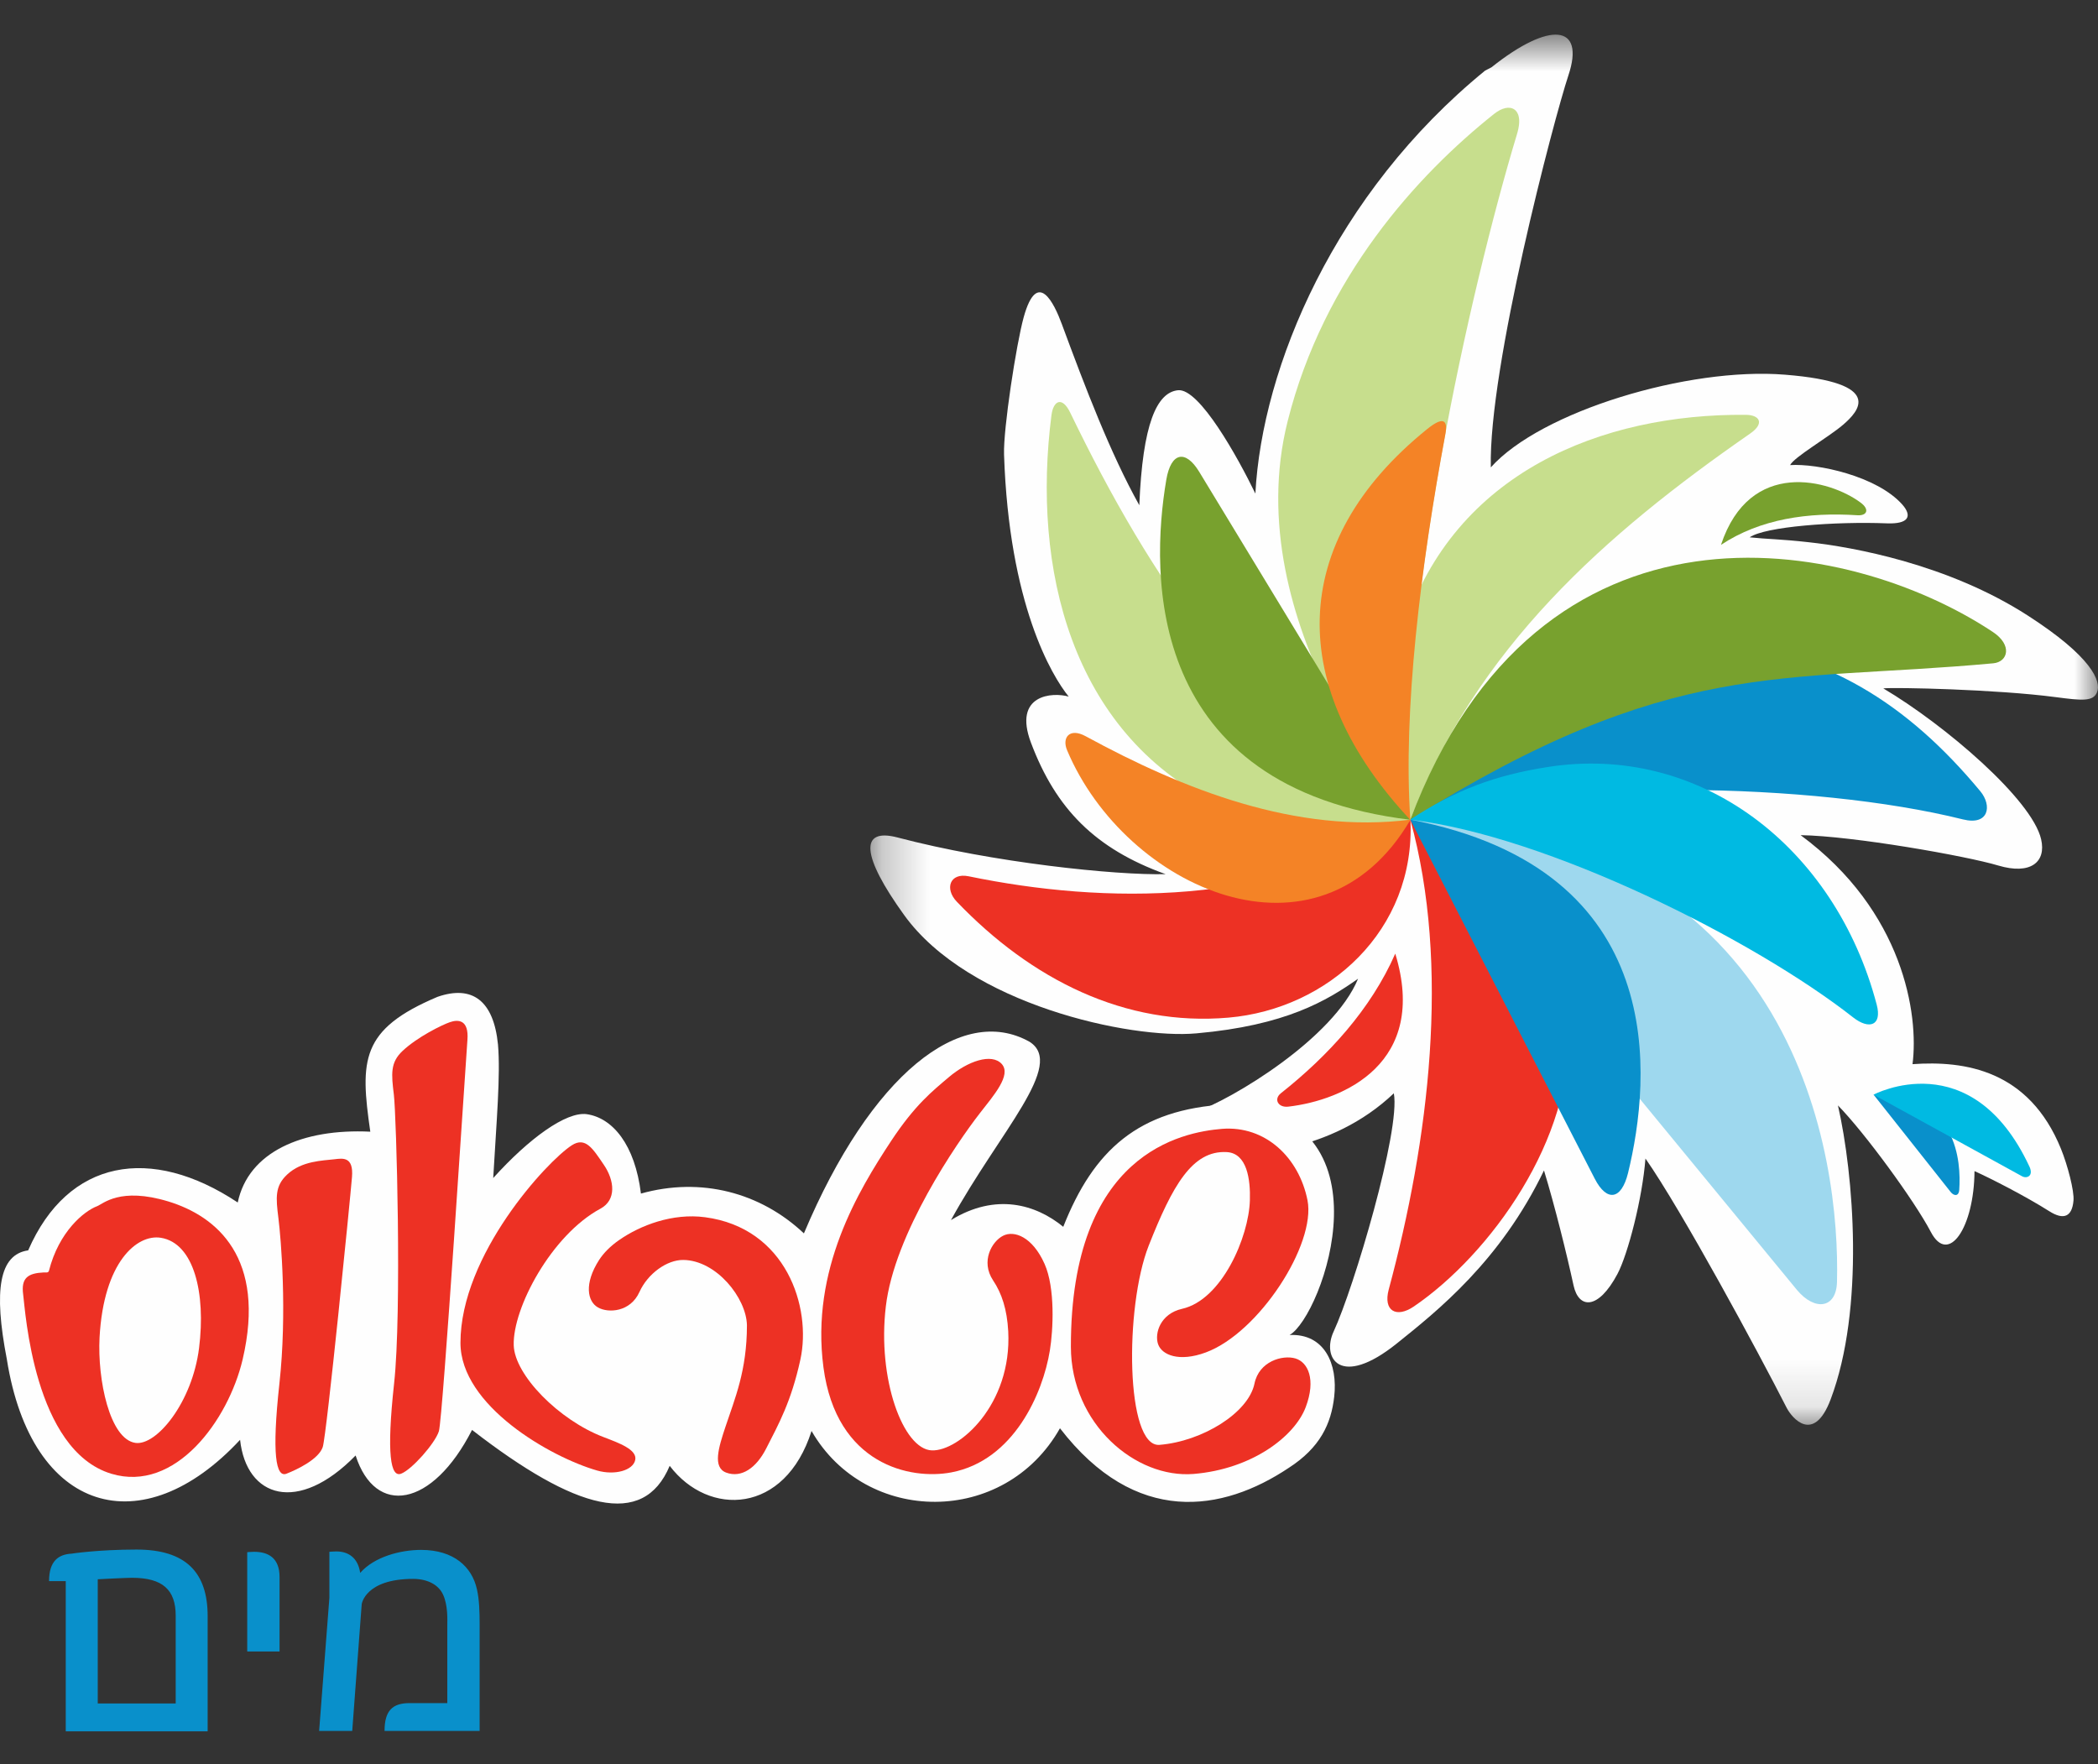 <svg width="44" height="37" viewBox="0 0 44 37" fill="none" xmlns="http://www.w3.org/2000/svg">
<rect x="0" y="0" width="44" height="37" fill="#333333" stroke="none"/>
<path fill-rule="evenodd" clip-rule="evenodd" d="M27.046 27.998C27.776 27.965 28.061 28.604 27.981 29.297C27.917 29.859 27.687 30.36 27.029 30.784C25.641 31.712 23.818 32.015 22.23 29.954C21.07 32.009 18.161 31.994 17.02 30.011C16.464 31.76 14.862 31.819 14.045 30.742C13.489 32.066 12.069 31.67 9.9 29.989C9.067 31.622 7.872 31.809 7.458 30.525C6.25 31.762 5.167 31.41 5.035 30.196C2.99 32.398 0.657 31.754 0.143 28.504C-0.138 27.051 -0.014 26.31 0.591 26.223C1.425 24.306 3.168 24.011 4.986 25.219C5.208 24.16 6.337 23.665 7.766 23.734C7.549 22.233 7.56 21.588 9.176 20.906C9.906 20.653 10.353 20.987 10.444 21.907C10.499 22.547 10.413 23.509 10.344 24.706C11.095 23.873 11.87 23.314 12.299 23.366C12.851 23.442 13.317 24.011 13.442 25.032C14.701 24.679 15.95 25.009 16.86 25.867C18.264 22.535 20.16 21.044 21.593 21.849C22.352 22.332 20.967 23.725 19.944 25.588C20.884 25.011 21.724 25.258 22.299 25.729C22.932 24.129 23.867 23.262 25.734 23.161C29.272 23.361 27.737 27.606 27.046 27.998Z" fill="#FEFEFE"/>
<mask id="mask0_299_43266" style="mask-type:luminance" maskUnits="userSpaceOnUse" x="18" y="0" width="26" height="30">
<path fill-rule="evenodd" clip-rule="evenodd" d="M18.254 0.727H43.999V29.88H18.254V0.727Z" fill="white"/>
</mask>
<g mask="url(#mask0_299_43266)">
<path fill-rule="evenodd" clip-rule="evenodd" d="M31.279 1.412L31.147 1.48C27.989 4.056 26.469 7.704 26.328 10.351C25.96 9.591 25.153 8.138 24.706 8.184C24.26 8.23 23.963 8.89 23.894 10.596C23.291 9.517 22.761 8.129 22.266 6.789C22.11 6.368 21.756 5.618 21.469 6.654C21.313 7.22 21.04 8.998 21.057 9.53C21.161 12.674 22.059 14.173 22.413 14.609C22.078 14.512 21.239 14.56 21.622 15.577C22.145 16.964 22.969 17.8 24.445 18.333C23.403 18.359 20.819 18.091 18.824 17.564C18.015 17.352 18.073 17.957 18.959 19.187C20.312 21.069 23.71 21.797 25.091 21.672C26.965 21.506 27.825 20.989 28.482 20.526C27.965 21.779 25.847 23.051 25.068 23.324C23.955 23.715 24.58 24.081 25.393 24.179C26.114 24.267 27.909 24.188 29.232 22.929C29.377 23.703 28.391 27.017 27.97 27.924C27.712 28.479 28.105 29.129 29.293 28.177C30.138 27.499 31.466 26.449 32.381 24.547C32.609 25.293 32.86 26.308 33.001 26.958C33.108 27.451 33.515 27.482 33.922 26.718C34.142 26.302 34.445 25.131 34.509 24.297C35.273 25.39 36.877 28.359 37.471 29.526C37.577 29.733 38.036 30.294 38.393 29.348C39.111 27.444 38.875 24.623 38.546 23.183C39.105 23.753 40.151 25.182 40.493 25.835C40.865 26.547 41.403 25.738 41.41 24.561C41.737 24.707 42.471 25.081 42.983 25.405C43.278 25.591 43.457 25.521 43.486 25.178C43.504 24.977 43.363 24.438 43.224 24.095C42.552 22.441 41.207 22.24 40.11 22.318C40.244 21.286 39.925 19.11 37.763 17.515C38.858 17.532 41.234 17.95 41.908 18.152C42.583 18.353 42.919 18.082 42.807 17.6C42.616 16.771 40.797 15.207 39.497 14.437C39.735 14.411 41.875 14.457 43.109 14.62C43.66 14.692 43.896 14.717 43.978 14.522C44.077 14.292 43.871 13.774 42.525 12.908C40.855 11.832 38.861 11.473 37.935 11.372C37.344 11.305 37.059 11.308 36.695 11.269C37.017 11.044 38.494 10.933 39.577 10.976C40.014 10.992 40.116 10.835 39.898 10.584C39.366 9.983 38.114 9.717 37.543 9.754C37.628 9.584 38.352 9.168 38.653 8.909C38.978 8.63 39.551 8.026 37.433 7.858C35.409 7.694 32.314 8.627 31.266 9.802C31.216 7.712 32.588 2.499 32.894 1.578C33.25 0.506 32.497 0.441 31.279 1.412Z" fill="#FEFEFE"/>
</g>
<path fill-rule="evenodd" clip-rule="evenodd" d="M31.333 2.39C29.73 3.667 27.766 5.81 27.005 8.834C25.937 13.073 29.548 17.185 29.578 17.193C29.284 12.886 30.838 6.048 31.813 2.819C31.918 2.475 31.828 2.346 31.763 2.298C31.659 2.224 31.499 2.258 31.333 2.39Z" fill="#C7DE8D"/>
<path fill-rule="evenodd" clip-rule="evenodd" d="M36.706 9.092C33.658 11.206 30.964 13.585 29.576 17.194C28.874 16.018 29.041 14.409 29.449 13.155C30.505 9.908 33.593 8.672 36.616 8.7C36.904 8.703 37.014 8.878 36.706 9.092Z" fill="#C7DE8D"/>
<path fill-rule="evenodd" clip-rule="evenodd" d="M29.574 17.193C32.579 16.318 38.019 16.4 41.169 17.185C41.711 17.32 41.784 16.897 41.531 16.593C40.025 14.779 38.286 13.643 35.841 13.449C32.934 13.219 31.049 15.061 29.574 17.193Z" fill="#0990CB"/>
<path fill-rule="evenodd" clip-rule="evenodd" d="M26.862 22.929C27.856 22.142 28.75 21.167 29.262 20C29.963 22.296 28.18 23.074 27.018 23.209C26.803 23.233 26.709 23.051 26.862 22.929Z" fill="#ED3124"/>
<path fill-rule="evenodd" clip-rule="evenodd" d="M29.577 17.189C30.426 20.259 29.965 23.925 29.125 27.044C29.005 27.494 29.285 27.649 29.65 27.401C31.255 26.308 33.014 23.87 32.884 21.584C32.743 19.128 31.709 17.727 29.577 17.189Z" fill="#ED3124"/>
<path fill-rule="evenodd" clip-rule="evenodd" d="M39.293 22.957L40.91 24.999C40.974 25.081 41.08 25.1 41.09 24.953C41.13 24.372 41.055 22.931 39.293 22.957Z" fill="#0990CB"/>
<path fill-rule="evenodd" clip-rule="evenodd" d="M42.409 24.67L39.292 22.958C39.292 22.958 41.344 21.86 42.562 24.466C42.654 24.664 42.507 24.723 42.409 24.67Z" fill="#00BAE2"/>
<path fill-rule="evenodd" clip-rule="evenodd" d="M29.575 17.189L37.688 27.055C38.063 27.502 38.512 27.443 38.526 26.886C38.592 24.349 37.758 17.58 29.575 17.189Z" fill="#9ED8EE"/>
<path fill-rule="evenodd" clip-rule="evenodd" d="M29.576 17.189L33.446 24.721C33.697 25.208 34.004 25.171 34.144 24.6C34.62 22.649 35.065 18.24 29.576 17.189Z" fill="#0990CB"/>
<path fill-rule="evenodd" clip-rule="evenodd" d="M38.954 10.806C37.928 10.739 36.921 10.879 36.093 11.427C36.697 9.604 38.374 10.058 39.023 10.542C39.212 10.682 39.16 10.819 38.954 10.806Z" fill="#78A12E"/>
<path fill-rule="evenodd" clip-rule="evenodd" d="M41.803 13.911C37.315 14.325 35.07 13.766 29.575 17.195C32.28 10.023 38.748 11.233 41.792 13.252C42.21 13.527 42.114 13.882 41.803 13.911Z" fill="#78A12E"/>
<path fill-rule="evenodd" clip-rule="evenodd" d="M38.868 21.34C36.782 19.701 32.448 17.53 29.574 17.19C30.515 16.572 31.353 16.259 32.458 16.086C35.644 15.584 38.485 17.751 39.359 21.07C39.475 21.511 39.2 21.599 38.868 21.34Z" fill="#00BAE2"/>
<path fill-rule="evenodd" clip-rule="evenodd" d="M22.447 8.658C24.135 12.149 26.214 15.275 29.582 17.191C28.338 17.792 26.693 17.45 25.513 16.861C22.46 15.339 21.639 11.911 22.052 8.705C22.092 8.4 22.277 8.304 22.447 8.658Z" fill="#C7DE8D"/>
<path fill-rule="evenodd" clip-rule="evenodd" d="M29.58 17.189C26.754 19.027 23.134 18.96 20.316 18.378C19.918 18.297 19.807 18.64 20.066 18.91C21.634 20.548 23.599 21.531 25.765 21.342C27.844 21.162 29.692 19.518 29.58 17.189Z" fill="#ED3124"/>
<path fill-rule="evenodd" clip-rule="evenodd" d="M29.581 17.193L25.149 9.893C24.863 9.424 24.558 9.483 24.46 10.062C24.123 12.046 24.018 16.521 29.581 17.193Z" fill="#78A12E"/>
<path fill-rule="evenodd" clip-rule="evenodd" d="M29.927 9.002C26.974 11.39 26.999 14.44 29.578 17.196C29.423 14.909 29.791 11.903 30.312 9.111C30.369 8.806 30.271 8.724 29.927 9.002Z" fill="#F48326"/>
<path fill-rule="evenodd" clip-rule="evenodd" d="M29.582 17.19C27.185 17.494 24.817 16.556 22.768 15.44C22.43 15.256 22.267 15.47 22.38 15.736C23.599 18.631 27.66 20.47 29.582 17.19Z" fill="#F48326"/>
<path fill-rule="evenodd" clip-rule="evenodd" d="M6.021 24.634C6.329 24.344 6.769 24.342 7.017 24.312C7.192 24.291 7.417 24.255 7.382 24.684C7.348 25.114 6.852 30.09 6.769 30.347C6.684 30.604 6.231 30.82 6.008 30.907C5.787 30.993 5.697 30.505 5.86 29.016C6.024 27.525 5.893 25.977 5.839 25.547C5.785 25.117 5.763 24.876 6.021 24.634Z" fill="#ED3124"/>
<path fill-rule="evenodd" clip-rule="evenodd" d="M8.441 22.042C8.749 21.751 9.268 21.494 9.437 21.437C9.605 21.379 9.836 21.379 9.803 21.809C9.769 22.239 9.288 29.76 9.204 30.018C9.121 30.275 8.636 30.821 8.414 30.906C8.192 30.993 8.103 30.505 8.265 29.016C8.429 27.526 8.313 23.385 8.26 22.956C8.207 22.526 8.183 22.284 8.441 22.042Z" fill="#ED3124"/>
<path fill-rule="evenodd" clip-rule="evenodd" d="M2.038 25.296C2.162 25.248 2.516 24.891 3.526 25.196C4.546 25.506 5.588 26.381 5.088 28.514C4.788 29.785 3.677 31.313 2.335 30.908C0.709 30.416 0.531 27.487 0.486 27.149C0.438 26.799 0.589 26.702 0.916 26.686C0.938 26.686 0.96 26.686 0.984 26.686C1.001 26.687 1.023 26.669 1.026 26.654C1.234 25.831 1.761 25.4 2.038 25.296ZM2.841 30.261C3.283 30.323 4.031 29.415 4.175 28.271C4.319 27.124 4.07 26.07 3.372 25.959C2.875 25.88 2.175 26.461 2.088 28.049C2.041 28.933 2.3 30.184 2.841 30.261Z" fill="#ED3124"/>
<path fill-rule="evenodd" clip-rule="evenodd" d="M9.657 28.163C9.657 26.319 11.472 24.355 11.991 24.02C12.28 23.833 12.434 24.091 12.666 24.432C12.886 24.757 12.934 25.165 12.592 25.349C11.566 25.901 10.75 27.434 10.774 28.215C10.794 28.838 11.721 29.782 12.655 30.138C12.982 30.263 13.368 30.402 13.322 30.619C13.277 30.838 12.894 30.946 12.525 30.841C11.539 30.558 9.657 29.477 9.657 28.163Z" fill="#ED3124"/>
<path fill-rule="evenodd" clip-rule="evenodd" d="M16.786 28.513C16.593 29.399 16.327 29.872 16.068 30.38C15.859 30.789 15.549 31.002 15.23 30.884C14.939 30.775 15.072 30.353 15.212 29.931C15.412 29.329 15.665 28.745 15.665 27.792C15.653 27.222 15.024 26.43 14.328 26.424C13.988 26.422 13.586 26.708 13.41 27.097C13.221 27.517 12.757 27.545 12.539 27.419C12.321 27.294 12.244 26.923 12.566 26.422C12.662 26.275 12.802 26.134 12.98 26.01C13.43 25.695 14.108 25.438 14.786 25.528C16.487 25.753 17.025 27.413 16.786 28.513Z" fill="#ED3124"/>
<path fill-rule="evenodd" clip-rule="evenodd" d="M22.018 28.323C21.872 29.22 21.264 30.628 19.954 30.879C19.093 31.043 17.542 30.719 17.27 28.678C16.997 26.625 18.007 24.965 18.687 23.932C19.192 23.166 19.564 22.876 19.894 22.595C20.298 22.251 20.799 22.082 21.009 22.314C21.217 22.546 20.843 22.97 20.544 23.354C20.067 23.969 18.756 25.875 18.578 27.399C18.396 28.92 18.941 30.396 19.542 30.418C20.111 30.44 21.226 29.462 21.145 27.92C21.12 27.462 21.011 27.127 20.827 26.852C20.561 26.451 20.804 26.033 21.038 25.916C21.272 25.798 21.654 25.94 21.907 26.507C22.133 27.015 22.088 27.894 22.018 28.323Z" fill="#ED3124"/>
<path fill-rule="evenodd" clip-rule="evenodd" d="M25.625 23.675C26.544 23.601 27.244 24.283 27.421 25.171C27.604 26.095 26.403 27.951 25.29 28.363C24.726 28.572 24.366 28.416 24.288 28.191C24.209 27.964 24.335 27.552 24.791 27.449C25.624 27.262 26.191 25.945 26.213 25.171C26.226 24.742 26.157 24.185 25.727 24.162C25.003 24.123 24.587 24.869 24.091 26.124C23.583 27.414 23.606 30.36 24.318 30.302C25.22 30.228 26.182 29.63 26.309 29.019C26.405 28.547 26.898 28.412 27.165 28.489C27.429 28.565 27.605 28.926 27.384 29.511C27.151 30.128 26.254 30.811 25.034 30.912C23.815 31.011 22.462 29.862 22.459 28.245C22.455 24.183 24.79 23.745 25.625 23.675Z" fill="#ED3124"/>
<path fill-rule="evenodd" clip-rule="evenodd" d="M4.355 36.31V33.895C4.355 32.979 3.901 32.498 2.864 32.498C2.05 32.498 1.499 32.584 1.499 32.584C1.228 32.6 1.029 32.735 1.029 33.16H1.379V36.31H4.355ZM3.685 35.726H2.05V33.121C2.05 33.121 2.632 33.09 2.768 33.09C3.414 33.09 3.685 33.343 3.685 33.887V35.726ZM5.863 34.636V33.074C5.863 32.671 5.624 32.545 5.329 32.545C5.265 32.545 5.185 32.553 5.185 32.553V34.636H5.863ZM10.059 36.302V34.06C10.059 33.816 10.052 33.547 10.003 33.334C9.9 32.861 9.517 32.505 8.831 32.505C8.4 32.505 7.85 32.648 7.554 32.987C7.506 32.663 7.3 32.537 7.052 32.537C6.988 32.537 6.908 32.545 6.908 32.545V33.508L6.693 36.302H7.387L7.586 33.642C7.586 33.642 7.658 33.113 8.664 33.113C8.983 33.113 9.205 33.248 9.293 33.445C9.398 33.674 9.381 33.982 9.381 34.084V35.718H8.591C8.232 35.718 8.065 35.875 8.065 36.302H10.059Z" fill="#0990CB"/>
</svg>
